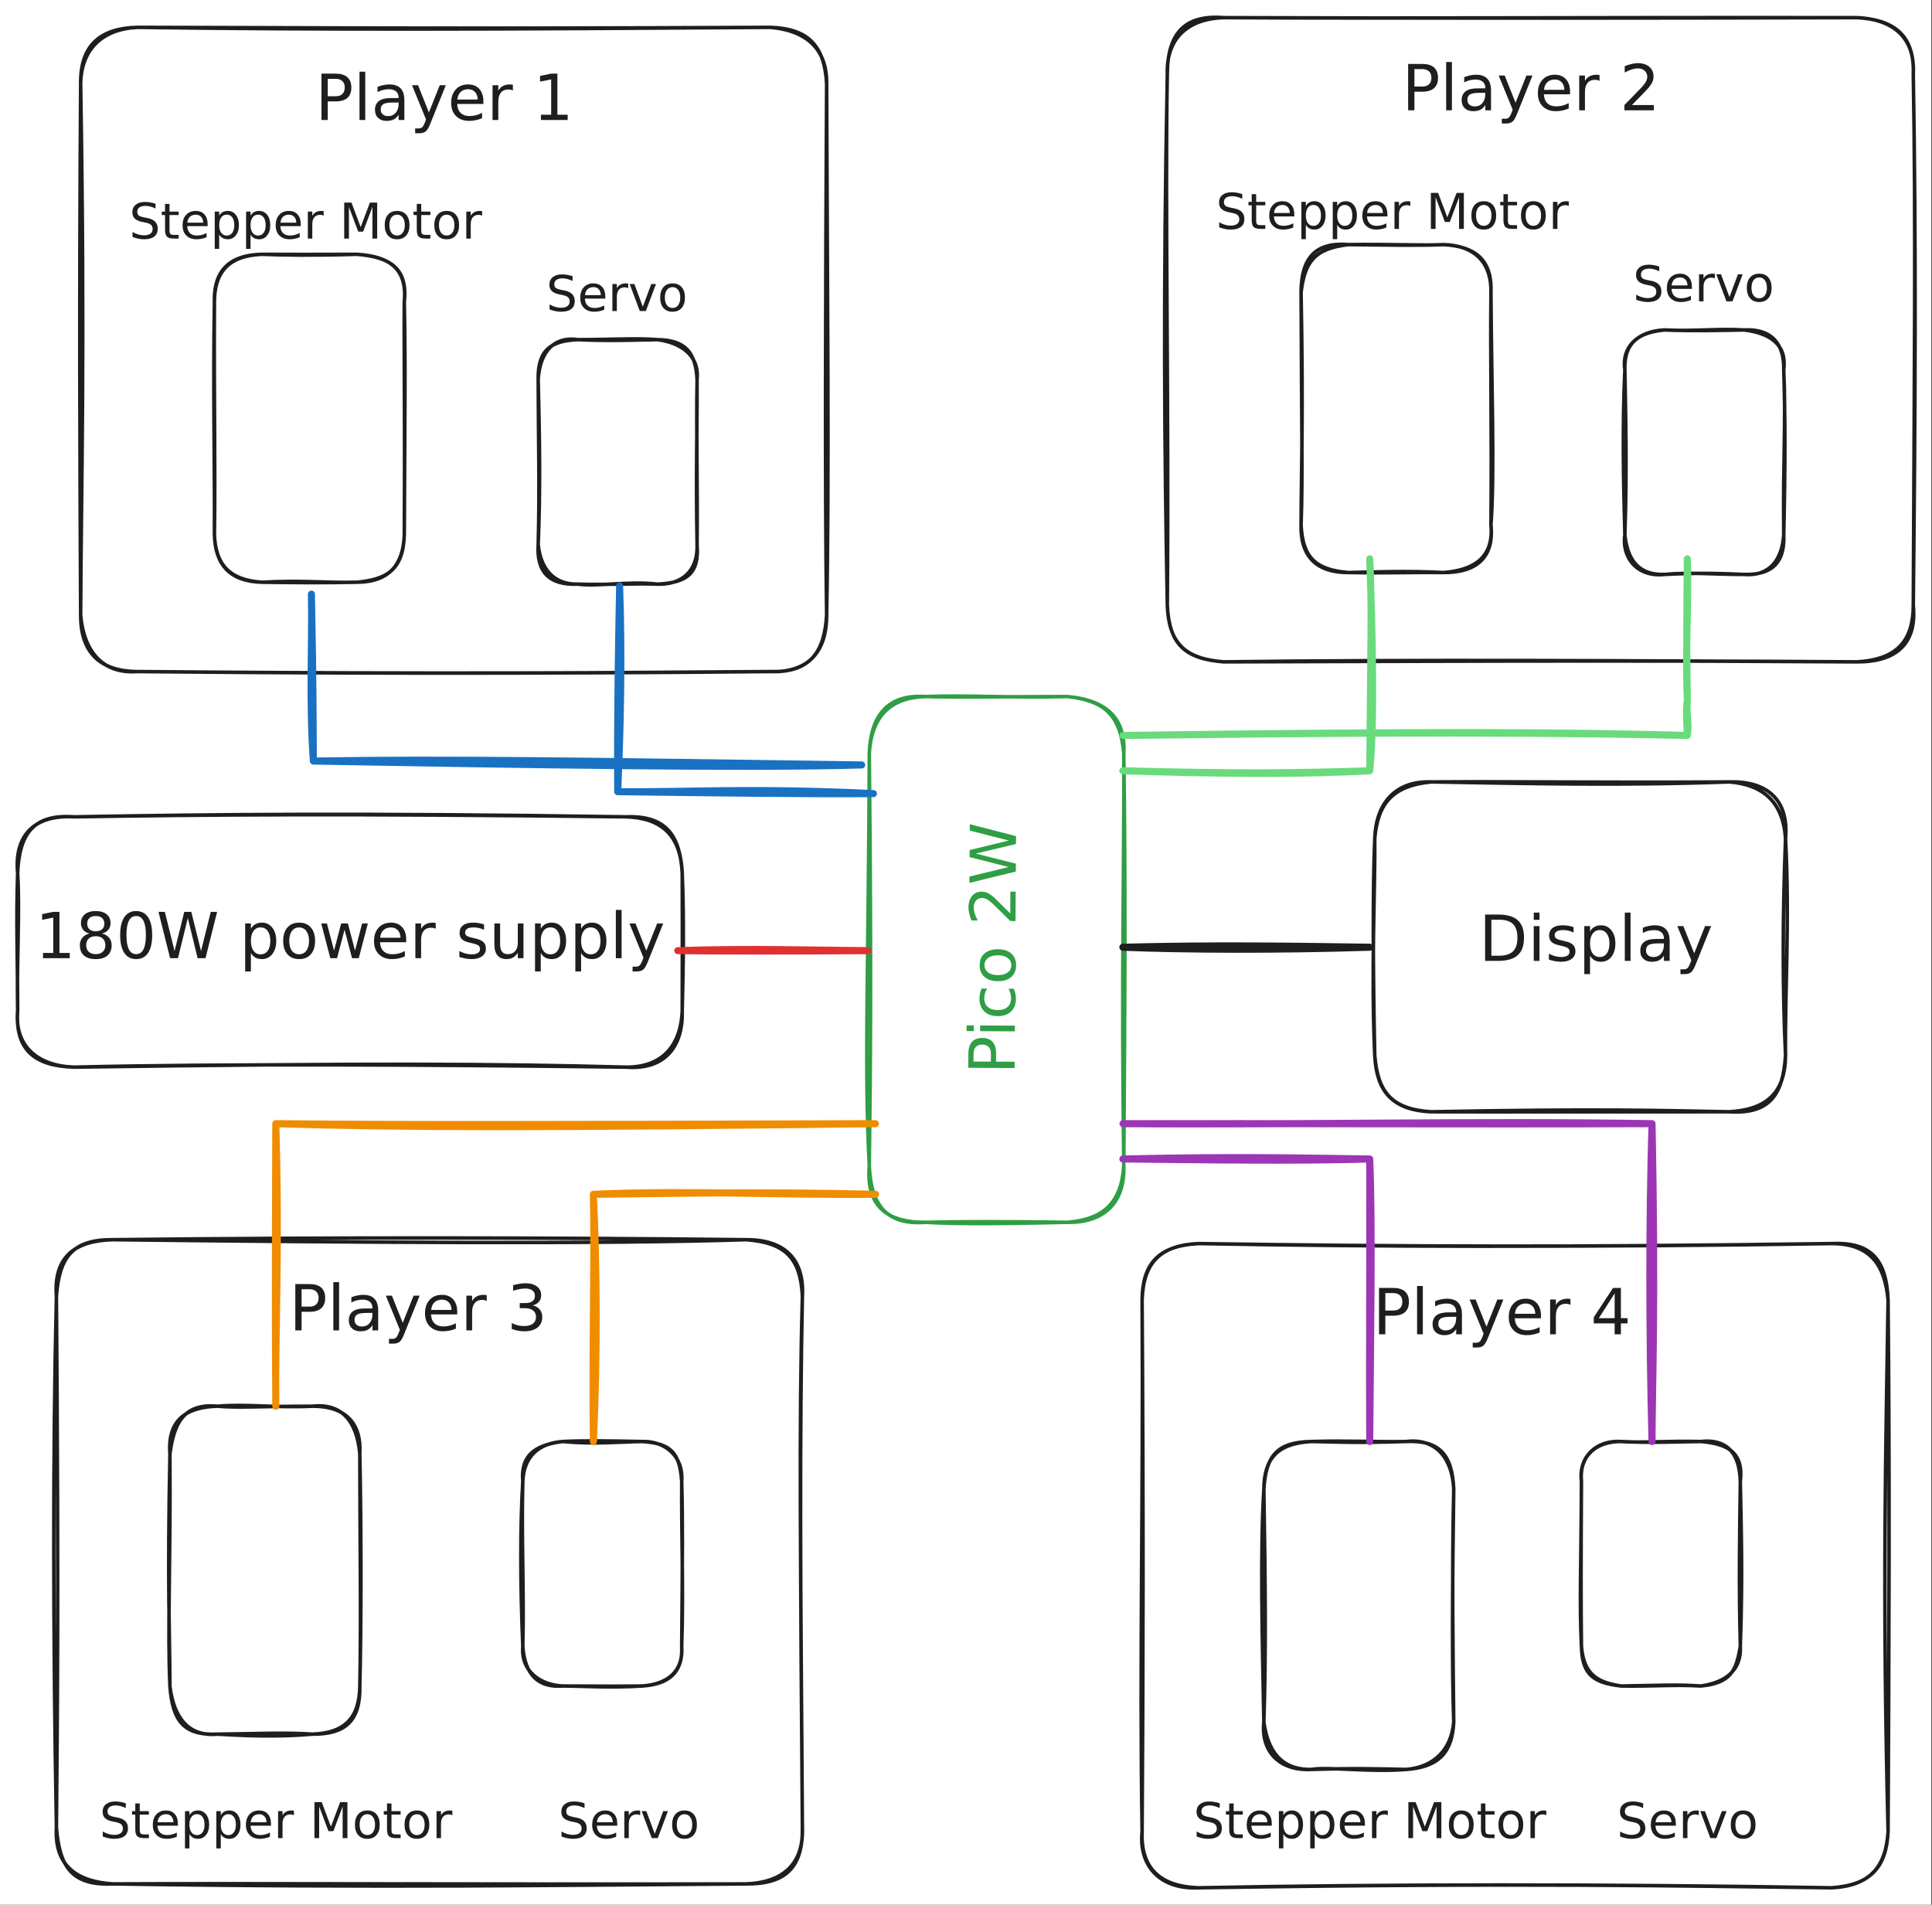 <?xml version="1.0" encoding="UTF-8"?>
<svg xmlns="http://www.w3.org/2000/svg" xmlns:xlink="http://www.w3.org/1999/xlink" width="779px" height="768px" viewBox="0 0 779 768" version="1.1">
<rect x="0" y="0" width="779" height="768" fill="#333333" stroke="none"/>
<defs>
<g>
<symbol overflow="visible" id="glyph0-0">
<path style="stroke:none;" d="M 4.531 -1.25 L -18.062 -1.391 L -17.984 -14.203 L 4.609 -14.062 Z M 3.109 -2.703 L 3.172 -12.641 L -16.547 -12.75 L -16.609 -2.812 Z M 3.109 -2.703 "/>
</symbol>
<symbol overflow="visible" id="glyph0-1">
<path style="stroke:none;" d="M -16.562 -5.141 L -9.547 -5.109 L -9.531 -8.281 C -9.52 -9.457 -9.816 -10.363 -10.422 -11 C -11.023 -11.645 -11.891 -11.973 -13.016 -11.984 C -14.129 -11.992 -14.992 -11.676 -15.609 -11.031 C -16.223 -10.395 -16.535 -9.488 -16.547 -8.312 Z M -18.656 -2.625 L -18.625 -8.328 C -18.613 -10.422 -18.129 -12 -17.172 -13.062 C -16.211 -14.133 -14.82 -14.664 -13 -14.656 C -11.156 -14.645 -9.766 -14.098 -8.828 -13.016 C -7.898 -11.941 -7.441 -10.359 -7.453 -8.266 L -7.469 -5.094 L 0.031 -5.047 L 0.016 -2.516 Z M -18.656 -2.625 "/>
</symbol>
<symbol overflow="visible" id="glyph0-2">
<path style="stroke:none;" d="M -13.984 -2.5 L -13.969 -4.797 L 0.031 -4.719 L 0.016 -2.422 Z M -19.438 -2.547 L -19.422 -4.844 L -16.516 -4.812 L -16.531 -2.516 Z M -19.438 -2.547 "/>
</symbol>
<symbol overflow="visible" id="glyph0-3">
<path style="stroke:none;" d="M -13.391 -12.578 L -11.234 -12.562 C -11.609 -11.926 -11.883 -11.281 -12.062 -10.625 C -12.238 -9.969 -12.332 -9.305 -12.344 -8.641 C -12.352 -7.141 -11.883 -5.973 -10.938 -5.141 C -10 -4.316 -8.676 -3.898 -6.969 -3.891 C -5.258 -3.879 -3.93 -4.281 -2.984 -5.094 C -2.035 -5.914 -1.555 -7.078 -1.547 -8.578 C -1.535 -9.242 -1.617 -9.906 -1.797 -10.562 C -1.973 -11.219 -2.234 -11.867 -2.578 -12.516 L -0.453 -12.5 C -0.172 -11.852 0.039 -11.188 0.188 -10.5 C 0.344 -9.812 0.414 -9.082 0.406 -8.312 C 0.395 -6.195 -0.27 -4.52 -1.594 -3.281 C -2.926 -2.039 -4.719 -1.43 -6.969 -1.453 C -9.258 -1.461 -11.055 -2.102 -12.359 -3.375 C -13.66 -4.645 -14.305 -6.367 -14.297 -8.547 C -14.285 -9.254 -14.207 -9.941 -14.062 -10.609 C -13.914 -11.285 -13.691 -11.941 -13.391 -12.578 Z M -13.391 -12.578 "/>
</symbol>
<symbol overflow="visible" id="glyph0-4">
<path style="stroke:none;" d="M -12.344 -7.922 C -12.352 -6.691 -11.879 -5.711 -10.922 -4.984 C -9.961 -4.266 -8.645 -3.898 -6.969 -3.891 C -5.301 -3.879 -3.984 -4.227 -3.016 -4.938 C -2.047 -5.645 -1.555 -6.617 -1.547 -7.859 C -1.535 -9.086 -2.008 -10.062 -2.969 -10.781 C -3.926 -11.508 -5.238 -11.879 -6.906 -11.891 C -8.57 -11.898 -9.891 -11.547 -10.859 -10.828 C -11.836 -10.117 -12.332 -9.148 -12.344 -7.922 Z M -14.297 -7.938 C -14.285 -9.938 -13.625 -11.504 -12.312 -12.641 C -11 -13.773 -9.191 -14.336 -6.891 -14.328 C -4.598 -14.305 -2.805 -13.719 -1.516 -12.562 C -0.223 -11.414 0.414 -9.844 0.406 -7.844 C 0.395 -5.832 -0.258 -4.258 -1.562 -3.125 C -2.875 -1.988 -4.676 -1.43 -6.969 -1.453 C -9.27 -1.461 -11.066 -2.039 -12.359 -3.188 C -13.66 -4.344 -14.305 -5.926 -14.297 -7.938 Z M -14.297 -7.938 "/>
</symbol>
<symbol overflow="visible" id="glyph0-5">
<path style="stroke:none;" d=""/>
</symbol>
<symbol overflow="visible" id="glyph0-6">
<path style="stroke:none;" d="M -2.094 -4.938 L -2.047 -13.75 L 0.078 -13.734 L 0.016 -1.875 L -2.109 -1.891 C -3.098 -2.848 -4.422 -4.16 -6.078 -5.828 C -7.742 -7.492 -8.82 -8.547 -9.312 -8.984 C -10.207 -9.797 -10.969 -10.363 -11.594 -10.688 C -12.227 -11.008 -12.848 -11.172 -13.453 -11.172 C -14.441 -11.18 -15.25 -10.844 -15.875 -10.156 C -16.5 -9.469 -16.816 -8.562 -16.828 -7.438 C -16.836 -6.645 -16.707 -5.805 -16.438 -4.922 C -16.176 -4.035 -15.766 -3.094 -15.203 -2.094 L -17.75 -2.109 C -18.156 -3.129 -18.457 -4.082 -18.656 -4.969 C -18.863 -5.852 -18.961 -6.66 -18.953 -7.391 C -18.941 -9.328 -18.453 -10.867 -17.484 -12.016 C -16.516 -13.16 -15.223 -13.727 -13.609 -13.719 C -12.836 -13.719 -12.109 -13.57 -11.422 -13.281 C -10.734 -12.988 -9.922 -12.461 -8.984 -11.703 C -8.754 -11.484 -8.062 -10.812 -6.906 -9.688 C -5.758 -8.562 -4.156 -6.977 -2.094 -4.938 Z M -2.094 -4.938 "/>
</symbol>
<symbol overflow="visible" id="glyph0-7">
<path style="stroke:none;" d="M -18.672 -0.953 L -18.656 -3.516 L -2.844 -7.344 L -18.609 -11.359 L -18.594 -14.203 L -2.781 -18.031 L -18.531 -22.047 L -18.516 -24.609 L 0.125 -19.812 L 0.094 -16.625 L -16.125 -12.781 L 0.047 -8.703 L 0.031 -5.531 Z M -18.672 -0.953 "/>
</symbol>
<symbol overflow="visible" id="glyph1-0">
<path style="stroke:none;" d="M 1.281 4.531 L 1.281 -18.062 L 14.078 -18.062 L 14.078 4.531 Z M 2.719 3.109 L 12.656 3.109 L 12.656 -16.625 L 2.719 -16.625 Z M 2.719 3.109 "/>
</symbol>
<symbol overflow="visible" id="glyph1-1">
<path style="stroke:none;" d="M 3.172 -2.125 L 7.297 -2.125 L 7.297 -16.375 L 2.812 -15.484 L 2.812 -17.781 L 7.281 -18.688 L 9.797 -18.688 L 9.797 -2.125 L 13.938 -2.125 L 13.938 0 L 3.172 0 Z M 3.172 -2.125 "/>
</symbol>
<symbol overflow="visible" id="glyph1-2">
<path style="stroke:none;" d="M 8.141 -8.875 C 6.941 -8.875 6 -8.551 5.312 -7.906 C 4.625 -7.258 4.281 -6.375 4.281 -5.25 C 4.281 -4.125 4.625 -3.238 5.312 -2.594 C 6 -1.957 6.941 -1.641 8.141 -1.641 C 9.336 -1.641 10.281 -1.961 10.969 -2.609 C 11.664 -3.254 12.016 -4.133 12.016 -5.25 C 12.016 -6.375 11.672 -7.258 10.984 -7.906 C 10.297 -8.551 9.348 -8.875 8.141 -8.875 Z M 5.609 -9.953 C 4.523 -10.211 3.68 -10.711 3.078 -11.453 C 2.473 -12.203 2.172 -13.109 2.172 -14.172 C 2.172 -15.672 2.703 -16.852 3.766 -17.719 C 4.828 -18.582 6.285 -19.016 8.141 -19.016 C 9.992 -19.016 11.453 -18.582 12.516 -17.719 C 13.578 -16.852 14.109 -15.672 14.109 -14.172 C 14.109 -13.109 13.805 -12.203 13.203 -11.453 C 12.598 -10.711 11.754 -10.211 10.672 -9.953 C 11.891 -9.66 12.836 -9.102 13.516 -8.281 C 14.203 -7.457 14.547 -6.445 14.547 -5.25 C 14.547 -3.445 13.992 -2.062 12.891 -1.094 C 11.785 -0.125 10.203 0.359 8.141 0.359 C 6.078 0.359 4.492 -0.125 3.391 -1.094 C 2.285 -2.062 1.734 -3.445 1.734 -5.25 C 1.734 -6.445 2.07 -7.457 2.75 -8.281 C 3.438 -9.102 4.391 -9.66 5.609 -9.953 Z M 4.688 -13.938 C 4.688 -12.969 4.988 -12.211 5.594 -11.672 C 6.195 -11.129 7.047 -10.859 8.141 -10.859 C 9.223 -10.859 10.07 -11.129 10.688 -11.672 C 11.301 -12.211 11.609 -12.969 11.609 -13.938 C 11.609 -14.906 11.301 -15.66 10.688 -16.203 C 10.07 -16.742 9.223 -17.016 8.141 -17.016 C 7.047 -17.016 6.195 -16.742 5.594 -16.203 C 4.988 -15.66 4.688 -14.906 4.688 -13.938 Z M 4.688 -13.938 "/>
</symbol>
<symbol overflow="visible" id="glyph1-3">
<path style="stroke:none;" d="M 8.141 -17.016 C 6.836 -17.016 5.859 -16.375 5.203 -15.094 C 4.547 -13.812 4.219 -11.891 4.219 -9.328 C 4.219 -6.766 4.547 -4.844 5.203 -3.562 C 5.859 -2.281 6.836 -1.641 8.141 -1.641 C 9.453 -1.641 10.43 -2.281 11.078 -3.562 C 11.734 -4.844 12.062 -6.766 12.062 -9.328 C 12.062 -11.891 11.734 -13.812 11.078 -15.094 C 10.43 -16.375 9.453 -17.016 8.141 -17.016 Z M 8.141 -19.016 C 10.234 -19.016 11.832 -18.188 12.938 -16.531 C 14.039 -14.875 14.594 -12.473 14.594 -9.328 C 14.594 -6.18 14.039 -3.781 12.938 -2.125 C 11.832 -0.469 10.234 0.359 8.141 0.359 C 6.047 0.359 4.445 -0.469 3.344 -2.125 C 2.238 -3.781 1.688 -6.18 1.688 -9.328 C 1.688 -12.473 2.238 -14.875 3.344 -16.531 C 4.445 -18.188 6.047 -19.016 8.141 -19.016 Z M 8.141 -19.016 "/>
</symbol>
<symbol overflow="visible" id="glyph1-4">
<path style="stroke:none;" d="M 0.844 -18.688 L 3.406 -18.688 L 7.328 -2.891 L 11.234 -18.688 L 14.078 -18.688 L 18 -2.891 L 21.922 -18.688 L 24.484 -18.688 L 19.797 0 L 16.625 0 L 12.672 -16.219 L 8.703 0 L 5.531 0 Z M 0.844 -18.688 "/>
</symbol>
<symbol overflow="visible" id="glyph1-5">
<path style="stroke:none;" d=""/>
</symbol>
<symbol overflow="visible" id="glyph1-6">
<path style="stroke:none;" d="M 4.641 -2.109 L 4.641 5.328 L 2.328 5.328 L 2.328 -14.016 L 4.641 -14.016 L 4.641 -11.891 C 5.117 -12.723 5.727 -13.336 6.469 -13.734 C 7.207 -14.141 8.086 -14.344 9.109 -14.344 C 10.816 -14.344 12.203 -13.664 13.266 -12.312 C 14.328 -10.969 14.859 -9.195 14.859 -7 C 14.859 -4.789 14.328 -3.008 13.266 -1.656 C 12.203 -0.312 10.816 0.359 9.109 0.359 C 8.086 0.359 7.207 0.16 6.469 -0.234 C 5.727 -0.641 5.117 -1.266 4.641 -2.109 Z M 12.469 -7 C 12.469 -8.688 12.117 -10.008 11.422 -10.969 C 10.723 -11.938 9.766 -12.422 8.547 -12.422 C 7.336 -12.422 6.383 -11.938 5.688 -10.969 C 4.988 -10.008 4.641 -8.688 4.641 -7 C 4.641 -5.301 4.988 -3.969 5.688 -3 C 6.383 -2.039 7.336 -1.562 8.547 -1.562 C 9.766 -1.562 10.723 -2.039 11.422 -3 C 12.117 -3.969 12.469 -5.301 12.469 -7 Z M 12.469 -7 "/>
</symbol>
<symbol overflow="visible" id="glyph1-7">
<path style="stroke:none;" d="M 7.844 -12.406 C 6.602 -12.406 5.625 -11.922 4.906 -10.953 C 4.195 -9.992 3.844 -8.676 3.844 -7 C 3.844 -5.32 4.195 -4 4.906 -3.031 C 5.625 -2.07 6.602 -1.594 7.844 -1.594 C 9.062 -1.594 10.031 -2.07 10.75 -3.031 C 11.469 -4 11.828 -5.32 11.828 -7 C 11.828 -8.656 11.469 -9.969 10.75 -10.938 C 10.031 -11.914 9.062 -12.406 7.844 -12.406 Z M 7.844 -14.344 C 9.844 -14.344 11.41 -13.691 12.547 -12.391 C 13.691 -11.098 14.266 -9.301 14.266 -7 C 14.266 -4.695 13.691 -2.895 12.547 -1.594 C 11.41 -0.289 9.844 0.359 7.844 0.359 C 5.832 0.359 4.254 -0.289 3.109 -1.594 C 1.973 -2.895 1.406 -4.695 1.406 -7 C 1.406 -9.301 1.973 -11.098 3.109 -12.391 C 4.254 -13.691 5.832 -14.344 7.844 -14.344 Z M 7.844 -14.344 "/>
</symbol>
<symbol overflow="visible" id="glyph1-8">
<path style="stroke:none;" d="M 1.078 -14.016 L 3.375 -14.016 L 6.25 -3.078 L 9.109 -14.016 L 11.828 -14.016 L 14.703 -3.078 L 17.562 -14.016 L 19.875 -14.016 L 16.203 0 L 13.5 0 L 10.484 -11.484 L 7.453 0 L 4.734 0 Z M 1.078 -14.016 "/>
</symbol>
<symbol overflow="visible" id="glyph1-9">
<path style="stroke:none;" d="M 14.391 -7.578 L 14.391 -6.453 L 3.812 -6.453 C 3.914 -4.867 4.395 -3.66 5.25 -2.828 C 6.102 -2.004 7.289 -1.594 8.812 -1.594 C 9.695 -1.594 10.551 -1.695 11.375 -1.906 C 12.207 -2.125 13.035 -2.453 13.859 -2.891 L 13.859 -0.719 C 13.023 -0.363 12.176 -0.098 11.312 0.078 C 10.445 0.266 9.566 0.359 8.672 0.359 C 6.441 0.359 4.672 -0.289 3.359 -1.594 C 2.055 -2.895 1.406 -4.656 1.406 -6.875 C 1.406 -9.164 2.023 -10.984 3.266 -12.328 C 4.504 -13.672 6.176 -14.344 8.281 -14.344 C 10.164 -14.344 11.656 -13.734 12.75 -12.516 C 13.844 -11.305 14.391 -9.66 14.391 -7.578 Z M 12.094 -8.266 C 12.07 -9.516 11.719 -10.516 11.031 -11.266 C 10.344 -12.023 9.43 -12.406 8.297 -12.406 C 7.016 -12.406 5.988 -12.039 5.219 -11.312 C 4.445 -10.582 4.004 -9.562 3.891 -8.25 Z M 12.094 -8.266 "/>
</symbol>
<symbol overflow="visible" id="glyph1-10">
<path style="stroke:none;" d="M 10.531 -11.859 C 10.27 -12.016 9.988 -12.125 9.688 -12.188 C 9.383 -12.258 9.047 -12.297 8.672 -12.297 C 7.379 -12.297 6.383 -11.875 5.688 -11.031 C 4.988 -10.188 4.641 -8.969 4.641 -7.375 L 4.641 0 L 2.328 0 L 2.328 -14.016 L 4.641 -14.016 L 4.641 -11.844 C 5.117 -12.688 5.742 -13.312 6.516 -13.719 C 7.297 -14.133 8.242 -14.344 9.359 -14.344 C 9.516 -14.344 9.688 -14.332 9.875 -14.312 C 10.07 -14.289 10.285 -14.258 10.516 -14.219 Z M 10.531 -11.859 "/>
</symbol>
<symbol overflow="visible" id="glyph1-11">
<path style="stroke:none;" d="M 11.344 -13.594 L 11.344 -11.422 C 10.688 -11.754 10.008 -12.004 9.312 -12.172 C 8.613 -12.336 7.891 -12.422 7.141 -12.422 C 5.992 -12.422 5.133 -12.242 4.562 -11.891 C 4 -11.547 3.719 -11.023 3.719 -10.328 C 3.719 -9.785 3.922 -9.363 4.328 -9.062 C 4.734 -8.758 5.555 -8.473 6.797 -8.203 L 7.578 -8.016 C 9.211 -7.672 10.375 -7.176 11.062 -6.531 C 11.75 -5.895 12.094 -5.004 12.094 -3.859 C 12.094 -2.566 11.578 -1.539 10.547 -0.781 C 9.516 -0.02 8.098 0.359 6.297 0.359 C 5.547 0.359 4.766 0.285 3.953 0.141 C 3.141 -0.004 2.285 -0.223 1.391 -0.516 L 1.391 -2.891 C 2.234 -2.453 3.066 -2.117 3.891 -1.891 C 4.723 -1.672 5.547 -1.562 6.359 -1.562 C 7.441 -1.562 8.273 -1.742 8.859 -2.109 C 9.441 -2.484 9.734 -3.008 9.734 -3.688 C 9.734 -4.312 9.52 -4.789 9.094 -5.125 C 8.676 -5.457 7.754 -5.781 6.328 -6.094 L 5.531 -6.281 C 4.102 -6.582 3.07 -7.039 2.438 -7.656 C 1.801 -8.281 1.484 -9.133 1.484 -10.219 C 1.484 -11.539 1.953 -12.555 2.891 -13.266 C 3.828 -13.984 5.148 -14.344 6.859 -14.344 C 7.711 -14.344 8.516 -14.281 9.266 -14.156 C 10.016 -14.031 10.707 -13.844 11.344 -13.594 Z M 11.344 -13.594 "/>
</symbol>
<symbol overflow="visible" id="glyph1-12">
<path style="stroke:none;" d="M 2.172 -5.531 L 2.172 -14.016 L 4.484 -14.016 L 4.484 -5.625 C 4.484 -4.289 4.738 -3.289 5.25 -2.625 C 5.77 -1.969 6.547 -1.641 7.578 -1.641 C 8.816 -1.641 9.797 -2.035 10.516 -2.828 C 11.242 -3.617 11.609 -4.695 11.609 -6.062 L 11.609 -14.016 L 13.906 -14.016 L 13.906 0 L 11.609 0 L 11.609 -2.156 C 11.047 -1.301 10.395 -0.664 9.656 -0.25 C 8.914 0.156 8.062 0.359 7.094 0.359 C 5.477 0.359 4.254 -0.141 3.422 -1.141 C 2.586 -2.141 2.172 -3.602 2.172 -5.531 Z M 7.969 -14.344 Z M 7.969 -14.344 "/>
</symbol>
<symbol overflow="visible" id="glyph1-13">
<path style="stroke:none;" d="M 2.406 -19.469 L 4.719 -19.469 L 4.719 0 L 2.406 0 Z M 2.406 -19.469 "/>
</symbol>
<symbol overflow="visible" id="glyph1-14">
<path style="stroke:none;" d="M 8.234 1.297 C 7.586 2.961 6.957 4.051 6.344 4.562 C 5.727 5.07 4.898 5.328 3.859 5.328 L 2.031 5.328 L 2.031 3.406 L 3.375 3.406 C 4.008 3.406 4.5 3.254 4.844 2.953 C 5.195 2.648 5.586 1.941 6.016 0.828 L 6.422 -0.219 L 0.766 -14.016 L 3.203 -14.016 L 7.578 -3.047 L 11.953 -14.016 L 14.391 -14.016 Z M 8.234 1.297 "/>
</symbol>
<symbol overflow="visible" id="glyph1-15">
<path style="stroke:none;" d="M 5.047 -16.609 L 5.047 -9.578 L 8.219 -9.578 C 9.395 -9.578 10.301 -9.879 10.938 -10.484 C 11.582 -11.098 11.906 -11.969 11.906 -13.094 C 11.906 -14.219 11.582 -15.082 10.938 -15.688 C 10.301 -16.301 9.395 -16.609 8.219 -16.609 Z M 2.516 -18.688 L 8.219 -18.688 C 10.312 -18.688 11.891 -18.211 12.953 -17.266 C 14.023 -16.316 14.562 -14.926 14.562 -13.094 C 14.562 -11.25 14.023 -9.852 12.953 -8.906 C 11.891 -7.969 10.312 -7.5 8.219 -7.5 L 5.047 -7.5 L 5.047 0 L 2.516 0 Z M 2.516 -18.688 "/>
</symbol>
<symbol overflow="visible" id="glyph1-16">
<path style="stroke:none;" d="M 8.781 -7.047 C 6.914 -7.047 5.625 -6.832 4.906 -6.406 C 4.195 -5.977 3.844 -5.254 3.844 -4.234 C 3.844 -3.41 4.109 -2.758 4.641 -2.281 C 5.18 -1.801 5.914 -1.562 6.844 -1.562 C 8.113 -1.562 9.133 -2.016 9.906 -2.922 C 10.676 -3.828 11.062 -5.031 11.062 -6.531 L 11.062 -7.047 Z M 13.375 -8 L 13.375 0 L 11.062 0 L 11.062 -2.125 C 10.539 -1.27 9.883 -0.641 9.094 -0.234 C 8.312 0.16 7.359 0.359 6.234 0.359 C 4.797 0.359 3.648 -0.039 2.797 -0.844 C 1.953 -1.645 1.531 -2.723 1.531 -4.078 C 1.531 -5.648 2.055 -6.836 3.109 -7.641 C 4.172 -8.441 5.75 -8.844 7.844 -8.844 L 11.062 -8.844 L 11.062 -9.078 C 11.062 -10.129 10.711 -10.945 10.016 -11.531 C 9.328 -12.113 8.352 -12.406 7.094 -12.406 C 6.289 -12.406 5.508 -12.305 4.75 -12.109 C 3.988 -11.922 3.258 -11.633 2.562 -11.25 L 2.562 -13.375 C 3.406 -13.695 4.223 -13.938 5.016 -14.094 C 5.805 -14.258 6.578 -14.344 7.328 -14.344 C 9.348 -14.344 10.859 -13.816 11.859 -12.766 C 12.867 -11.723 13.375 -10.133 13.375 -8 Z M 13.375 -8 "/>
</symbol>
<symbol overflow="visible" id="glyph1-17">
<path style="stroke:none;" d="M 5.047 -16.609 L 5.047 -2.078 L 8.094 -2.078 C 10.664 -2.078 12.551 -2.66 13.75 -3.828 C 14.945 -4.992 15.547 -6.836 15.547 -9.359 C 15.547 -11.859 14.945 -13.691 13.75 -14.859 C 12.551 -16.023 10.664 -16.609 8.094 -16.609 Z M 2.516 -18.688 L 7.703 -18.688 C 11.316 -18.688 13.969 -17.93 15.656 -16.422 C 17.352 -14.91 18.203 -12.555 18.203 -9.359 C 18.203 -6.141 17.352 -3.773 15.656 -2.266 C 13.957 -0.754 11.305 0 7.703 0 L 2.516 0 Z M 2.516 -18.688 "/>
</symbol>
<symbol overflow="visible" id="glyph1-18">
<path style="stroke:none;" d="M 2.406 -14.016 L 4.719 -14.016 L 4.719 0 L 2.406 0 Z M 2.406 -19.469 L 4.719 -19.469 L 4.719 -16.547 L 2.406 -16.547 Z M 2.406 -19.469 "/>
</symbol>
<symbol overflow="visible" id="glyph1-19">
<path style="stroke:none;" d="M 4.922 -2.125 L 13.734 -2.125 L 13.734 0 L 1.875 0 L 1.875 -2.125 C 2.832 -3.113 4.141 -4.445 5.797 -6.125 C 7.453 -7.801 8.492 -8.879 8.922 -9.359 C 9.723 -10.266 10.285 -11.031 10.609 -11.656 C 10.93 -12.289 11.094 -12.914 11.094 -13.531 C 11.094 -14.52 10.742 -15.328 10.047 -15.953 C 9.348 -16.578 8.441 -16.891 7.328 -16.891 C 6.535 -16.891 5.695 -16.75 4.812 -16.469 C 3.938 -16.195 3 -15.785 2 -15.234 L 2 -17.781 C 3.02 -18.188 3.969 -18.492 4.844 -18.703 C 5.727 -18.91 6.539 -19.016 7.281 -19.016 C 9.207 -19.016 10.742 -18.531 11.891 -17.562 C 13.047 -16.594 13.625 -15.301 13.625 -13.688 C 13.625 -12.914 13.477 -12.188 13.188 -11.5 C 12.906 -10.812 12.383 -10.004 11.625 -9.078 C 11.414 -8.828 10.754 -8.125 9.641 -6.969 C 8.523 -5.82 6.953 -4.207 4.922 -2.125 Z M 4.922 -2.125 "/>
</symbol>
<symbol overflow="visible" id="glyph1-20">
<path style="stroke:none;" d="M 9.672 -16.484 L 3.297 -6.5 L 9.672 -6.5 Z M 9.016 -18.688 L 12.188 -18.688 L 12.188 -6.5 L 14.859 -6.5 L 14.859 -4.406 L 12.188 -4.406 L 12.188 0 L 9.672 0 L 9.672 -4.406 L 1.25 -4.406 L 1.25 -6.844 Z M 9.016 -18.688 "/>
</symbol>
<symbol overflow="visible" id="glyph1-21">
<path style="stroke:none;" d="M 10.391 -10.078 C 11.598 -9.816 12.539 -9.273 13.219 -8.453 C 13.906 -7.641 14.25 -6.633 14.25 -5.438 C 14.25 -3.594 13.613 -2.164 12.344 -1.156 C 11.07 -0.145 9.27 0.359 6.938 0.359 C 6.156 0.359 5.348 0.281 4.516 0.125 C 3.691 -0.02 2.836 -0.25 1.953 -0.562 L 1.953 -3 C 2.648 -2.594 3.414 -2.285 4.25 -2.078 C 5.082 -1.867 5.953 -1.766 6.859 -1.766 C 8.441 -1.766 9.648 -2.078 10.484 -2.703 C 11.316 -3.328 11.734 -4.238 11.734 -5.438 C 11.734 -6.531 11.348 -7.391 10.578 -8.016 C 9.805 -8.641 8.734 -8.953 7.359 -8.953 L 5.172 -8.953 L 5.172 -11.016 L 7.453 -11.016 C 8.691 -11.016 9.641 -11.266 10.297 -11.766 C 10.961 -12.266 11.297 -12.977 11.297 -13.906 C 11.297 -14.875 10.953 -15.613 10.266 -16.125 C 9.586 -16.633 8.617 -16.891 7.359 -16.891 C 6.66 -16.891 5.914 -16.812 5.125 -16.656 C 4.332 -16.508 3.461 -16.281 2.516 -15.969 L 2.516 -18.219 C 3.473 -18.488 4.367 -18.688 5.203 -18.812 C 6.047 -18.945 6.836 -19.016 7.578 -19.016 C 9.492 -19.016 11.008 -18.578 12.125 -17.703 C 13.25 -16.836 13.812 -15.66 13.812 -14.172 C 13.812 -13.141 13.516 -12.266 12.922 -11.547 C 12.328 -10.836 11.484 -10.348 10.391 -10.078 Z M 10.391 -10.078 "/>
</symbol>
<symbol overflow="visible" id="glyph2-0">
<path style="stroke:none;" d="M 1 3.516 L 1 -14.047 L 10.953 -14.047 L 10.953 3.516 Z M 2.109 2.406 L 9.844 2.406 L 9.844 -12.922 L 2.109 -12.922 Z M 2.109 2.406 "/>
</symbol>
<symbol overflow="visible" id="glyph2-1">
<path style="stroke:none;" d="M 10.656 -14.047 L 10.656 -12.125 C 9.914 -12.488 9.211 -12.754 8.547 -12.922 C 7.891 -13.098 7.254 -13.188 6.641 -13.188 C 5.566 -13.188 4.738 -12.977 4.156 -12.562 C 3.57 -12.156 3.281 -11.566 3.281 -10.797 C 3.281 -10.148 3.473 -9.664 3.859 -9.344 C 4.254 -9.02 4.988 -8.754 6.062 -8.547 L 7.25 -8.312 C 8.719 -8.031 9.797 -7.535 10.484 -6.828 C 11.18 -6.129 11.531 -5.188 11.531 -4 C 11.531 -2.594 11.055 -1.523 10.109 -0.797 C 9.172 -0.078 7.789 0.281 5.969 0.281 C 5.281 0.281 4.547 0.203 3.766 0.047 C 2.992 -0.109 2.195 -0.336 1.375 -0.641 L 1.375 -2.672 C 2.164 -2.223 2.941 -1.883 3.703 -1.656 C 4.473 -1.426 5.227 -1.312 5.969 -1.312 C 7.094 -1.312 7.957 -1.531 8.562 -1.969 C 9.176 -2.414 9.484 -3.047 9.484 -3.859 C 9.484 -4.578 9.266 -5.133 8.828 -5.531 C 8.391 -5.938 7.672 -6.238 6.672 -6.438 L 5.484 -6.672 C 4.016 -6.961 2.953 -7.422 2.297 -8.047 C 1.641 -8.672 1.312 -9.535 1.312 -10.641 C 1.312 -11.922 1.766 -12.93 2.672 -13.672 C 3.578 -14.41 4.82 -14.781 6.406 -14.781 C 7.094 -14.781 7.785 -14.719 8.484 -14.594 C 9.191 -14.477 9.914 -14.297 10.656 -14.047 Z M 10.656 -14.047 "/>
</symbol>
<symbol overflow="visible" id="glyph2-2">
<path style="stroke:none;" d="M 3.641 -13.984 L 3.641 -10.891 L 7.328 -10.891 L 7.328 -9.5 L 3.641 -9.5 L 3.641 -3.594 C 3.641 -2.695 3.758 -2.125 4 -1.875 C 4.25 -1.625 4.75 -1.5 5.5 -1.5 L 7.328 -1.5 L 7.328 0 L 5.5 0 C 4.113 0 3.156 -0.254 2.625 -0.766 C 2.102 -1.285 1.844 -2.227 1.844 -3.594 L 1.844 -9.5 L 0.531 -9.5 L 0.531 -10.891 L 1.844 -10.891 L 1.844 -13.984 Z M 3.641 -13.984 "/>
</symbol>
<symbol overflow="visible" id="glyph2-3">
<path style="stroke:none;" d="M 11.203 -5.891 L 11.203 -5.016 L 2.969 -5.016 C 3.039 -3.785 3.41 -2.848 4.078 -2.203 C 4.742 -1.555 5.672 -1.234 6.859 -1.234 C 7.547 -1.234 8.211 -1.316 8.859 -1.484 C 9.504 -1.648 10.145 -1.906 10.781 -2.25 L 10.781 -0.547 C 10.133 -0.273 9.473 -0.07 8.797 0.062 C 8.129 0.207 7.445 0.281 6.75 0.281 C 5.008 0.281 3.629 -0.223 2.609 -1.234 C 1.598 -2.242 1.094 -3.613 1.094 -5.344 C 1.094 -7.125 1.57 -8.535 2.531 -9.578 C 3.5 -10.629 4.801 -11.156 6.438 -11.156 C 7.906 -11.156 9.066 -10.68 9.922 -9.734 C 10.773 -8.797 11.203 -7.516 11.203 -5.891 Z M 9.406 -6.422 C 9.395 -7.398 9.117 -8.18 8.578 -8.766 C 8.047 -9.348 7.336 -9.641 6.453 -9.641 C 5.461 -9.641 4.664 -9.359 4.062 -8.797 C 3.457 -8.234 3.113 -7.438 3.031 -6.406 Z M 9.406 -6.422 "/>
</symbol>
<symbol overflow="visible" id="glyph2-4">
<path style="stroke:none;" d="M 3.609 -1.641 L 3.609 4.141 L 1.812 4.141 L 1.812 -10.891 L 3.609 -10.891 L 3.609 -9.234 C 3.984 -9.891 4.457 -10.375 5.031 -10.688 C 5.602 -11 6.289 -11.156 7.094 -11.156 C 8.414 -11.156 9.488 -10.629 10.312 -9.578 C 11.145 -8.523 11.562 -7.145 11.562 -5.438 C 11.562 -3.727 11.145 -2.348 10.312 -1.297 C 9.488 -0.242 8.414 0.281 7.094 0.281 C 6.289 0.281 5.602 0.125 5.031 -0.188 C 4.457 -0.5 3.984 -0.984 3.609 -1.641 Z M 9.703 -5.438 C 9.703 -6.75 9.43 -7.781 8.891 -8.531 C 8.348 -9.281 7.602 -9.656 6.656 -9.656 C 5.707 -9.656 4.961 -9.281 4.422 -8.531 C 3.879 -7.781 3.609 -6.75 3.609 -5.438 C 3.609 -4.125 3.879 -3.094 4.422 -2.344 C 4.961 -1.594 5.707 -1.219 6.656 -1.219 C 7.602 -1.219 8.348 -1.594 8.891 -2.344 C 9.43 -3.094 9.703 -4.125 9.703 -5.438 Z M 9.703 -5.438 "/>
</symbol>
<symbol overflow="visible" id="glyph2-5">
<path style="stroke:none;" d="M 8.188 -9.219 C 7.988 -9.332 7.77 -9.414 7.531 -9.469 C 7.289 -9.531 7.031 -9.562 6.75 -9.562 C 5.738 -9.562 4.961 -9.234 4.422 -8.578 C 3.879 -7.922 3.609 -6.973 3.609 -5.734 L 3.609 0 L 1.812 0 L 1.812 -10.891 L 3.609 -10.891 L 3.609 -9.203 C 3.984 -9.859 4.473 -10.348 5.078 -10.672 C 5.68 -10.992 6.414 -11.156 7.281 -11.156 C 7.406 -11.156 7.539 -11.145 7.688 -11.125 C 7.832 -11.113 8 -11.094 8.188 -11.062 Z M 8.188 -9.219 "/>
</symbol>
<symbol overflow="visible" id="glyph2-6">
<path style="stroke:none;" d=""/>
</symbol>
<symbol overflow="visible" id="glyph2-7">
<path style="stroke:none;" d="M 1.953 -14.516 L 4.891 -14.516 L 8.594 -4.641 L 12.312 -14.516 L 15.25 -14.516 L 15.25 0 L 13.328 0 L 13.328 -12.75 L 9.578 -2.797 L 7.609 -2.797 L 3.859 -12.75 L 3.859 0 L 1.953 0 Z M 1.953 -14.516 "/>
</symbol>
<symbol overflow="visible" id="glyph2-8">
<path style="stroke:none;" d="M 6.094 -9.641 C 5.133 -9.641 4.375 -9.266 3.812 -8.516 C 3.258 -7.766 2.984 -6.738 2.984 -5.438 C 2.984 -4.133 3.258 -3.109 3.812 -2.359 C 4.375 -1.609 5.133 -1.234 6.094 -1.234 C 7.051 -1.234 7.805 -1.609 8.359 -2.359 C 8.922 -3.109 9.203 -4.133 9.203 -5.438 C 9.203 -6.727 8.922 -7.75 8.359 -8.5 C 7.805 -9.258 7.051 -9.641 6.094 -9.641 Z M 6.094 -11.156 C 7.656 -11.156 8.879 -10.648 9.766 -9.641 C 10.648 -8.629 11.094 -7.227 11.094 -5.438 C 11.094 -3.656 10.648 -2.254 9.766 -1.234 C 8.879 -0.223 7.656 0.281 6.094 0.281 C 4.531 0.281 3.305 -0.223 2.422 -1.234 C 1.535 -2.254 1.094 -3.656 1.094 -5.438 C 1.094 -7.227 1.535 -8.629 2.422 -9.641 C 3.305 -10.648 4.531 -11.156 6.094 -11.156 Z M 6.094 -11.156 "/>
</symbol>
<symbol overflow="visible" id="glyph2-9">
<path style="stroke:none;" d="M 0.594 -10.891 L 2.484 -10.891 L 5.891 -1.75 L 9.297 -10.891 L 11.203 -10.891 L 7.109 0 L 4.672 0 Z M 0.594 -10.891 "/>
</symbol>
</g>
</defs>
<g id="surface1">
<path style=" stroke:none;fill-rule:nonzero;fill:rgb(100%,100%,100%);fill-opacity:1;" d="M 0 0 L 778.746 0 L 778.746 768.184 L 0 768.184 Z M 0 0 "/>
<path style="fill:none;stroke-width:2;stroke-linecap:round;stroke-linejoin:miter;stroke:rgb(18.431%,61.961%,26.667%);stroke-opacity:1;stroke-miterlimit:4;" d="M 31.998 0 C 54.829 -0.911 80.85 0.813 112.318 0 M 31.998 0 C 51.903 0.522 70.95 0.05 112.318 0 M 112.318 0 C 132.788 1.8 145.521 10.9 144.318 32.001 M 112.318 0 C 132.321 2.212 142.298 9.418 144.318 32.001 M 144.318 32.001 C 144.648 92.228 142.841 152.981 144.318 265.728 M 144.318 32.001 C 145.318 101.98 144.999 171.618 144.318 265.728 M 144.318 265.728 C 142.929 286.818 132.76 296.088 112.318 297.729 M 144.318 265.728 C 145.038 285.309 134.342 298.102 112.318 297.729 M 112.318 297.729 C 83.392 298.398 50.458 298.92 31.998 297.729 M 112.318 297.729 C 80.812 297.251 50.091 297.251 31.998 297.729 M 31.998 297.729 C 9.151 299.529 0.909 287.252 -0.002 265.728 M 31.998 297.729 C 8.888 297.921 -1.858 287.658 -0.002 265.728 M -0.002 265.728 C -2.989 209.689 -0.397 151.169 -0.002 32.001 M -0.002 265.728 C 0.542 216.231 1.338 166.322 -0.002 32.001 M -0.002 32.001 C 0.8 11.547 9.612 -1.492 31.998 0 M -0.002 32.001 C 1.36 11.152 11.99 0.478 31.998 0 " transform="matrix(0.711,0,0,0.712,350.509,280.851)"/>
<g style="fill:rgb(18.431%,61.961%,26.667%);fill-opacity:1;">
  <use xlink:href="#glyph0-1" x="409.084" y="433.153"/>
  <use xlink:href="#glyph0-2" x="409.175" y="418.265"/>
  <use xlink:href="#glyph0-3" x="409.218" y="411.146"/>
  <use xlink:href="#glyph0-4" x="409.304" y="397.058"/>
  <use xlink:href="#glyph0-5" x="409.399" y="381.382"/>
  <use xlink:href="#glyph0-6" x="409.449" y="373.237"/>
  <use xlink:href="#glyph0-7" x="409.548" y="356.936"/>
</g>
<path style="fill:none;stroke-width:2;stroke-linecap:round;stroke-linejoin:miter;stroke:rgb(11.765%,11.765%,11.765%);stroke-opacity:1;stroke-miterlimit:4;" d="M 32 -0.001 C 134.618 1.448 237.988 1.118 391.039 -0.001 M 32 -0.001 C 115.438 0.109 198.399 0.932 391.039 -0.001 M 391.039 -0.001 C 412.662 0.657 421.87 10.371 423.039 32 M 391.039 -0.001 C 410.218 1.552 423.462 11.288 423.039 32 M 423.039 32 C 423.413 145.641 424.582 256.171 423.039 332.812 M 423.039 32 C 422.402 149.148 422.029 265.172 423.039 332.812 M 423.039 332.812 C 421.859 353.447 413.892 365.609 391.039 364.808 M 423.039 332.812 C 423.122 355.462 410.828 365.571 391.039 364.808 M 391.039 364.808 C 303.23 365.34 213.51 366.531 32 364.808 M 391.039 364.808 C 258.82 366.141 126.931 365.691 32 364.808 M 32 364.808 C 12.53 366.229 1.762 353.458 -0 332.812 M 32 364.808 C 10.119 364.621 -0.088 353.168 -0 332.812 M -0 332.812 C 0.28 259.848 2.542 186.429 -0 32 M -0 332.812 C -0.429 245.618 -0.862 156.788 -0 32 M -0 32 C 0.329 12.38 12.2 1.053 32 -0.001 M -0 32 C -0.319 9.691 11.591 0.542 32 -0.001 " transform="matrix(0.711,0,0,0.712,32.52,11.028)"/>
<path style="fill:none;stroke-width:2;stroke-linecap:round;stroke-linejoin:miter;stroke:rgb(11.765%,11.765%,11.765%);stroke-opacity:1;stroke-miterlimit:4;" d="M 31.998 -0.001 C 85.182 0.899 140.101 2.232 200.95 -0.001 M 31.998 -0.001 C 79.45 -0.342 127.428 0.47 200.95 -0.001 M 200.95 -0.001 C 223.798 -0.649 234.851 11.359 232.951 32 M 200.95 -0.001 C 220.08 1.469 231.518 11.238 232.951 32 M 232.951 32 C 235.4 78.193 232.539 119.842 232.951 154.801 M 232.951 32 C 231.172 76.843 231.271 119.139 232.951 154.801 M 232.951 154.801 C 231.49 177.62 223.721 188.201 200.95 186.802 M 232.951 154.801 C 232.808 176.012 222.282 185.622 200.95 186.802 M 200.95 186.802 C 134.962 186.741 65.882 186.922 31.998 186.802 M 200.95 186.802 C 163.53 186.077 125.232 184.98 31.998 186.802 M 31.998 186.802 C 9.052 185.38 1.661 175.151 -0.002 154.801 M 31.998 186.802 C 8.871 185.852 0.882 174.091 -0.002 154.801 M -0.002 154.801 C -2.188 107.938 0.382 56.251 -0.002 32 M -0.002 154.801 C -1.007 106.868 -1.178 59.44 -0.002 32 M -0.002 32 C 0.64 12.352 11.468 -0.709 31.998 -0.001 M -0.002 32 C 1.722 12.638 9.617 2.188 31.998 -0.001 " transform="matrix(0.711,0,0,0.712,554.314,315.267)"/>
<path style="fill:none;stroke-width:2;stroke-linecap:round;stroke-linejoin:miter;stroke:rgb(11.765%,11.765%,11.765%);stroke-opacity:1;stroke-miterlimit:4;" d="M 31.999 -0.001 C 108.102 -1.23 184.018 -1.922 344.888 -0.001 M 31.999 -0.001 C 112.489 -1.439 192.951 -2.29 344.888 -0.001 M 344.888 -0.001 C 367.79 -0.89 375.68 10.552 376.888 32 M 344.888 -0.001 C 364.342 0.487 376.059 9.762 376.888 32 M 376.888 32 C 376.971 51.79 376.971 76.459 376.888 109.749 M 376.888 32 C 377.97 58.392 377.481 84.762 376.888 109.749 M 376.888 109.749 C 375.999 130.961 364.353 141.959 344.888 141.75 M 376.888 109.749 C 377.498 129.622 367.482 143.54 344.888 141.75 M 344.888 141.75 C 231.64 140.329 117.068 139.72 31.999 141.75 M 344.888 141.75 C 271.119 139.791 196.74 139.391 31.999 141.75 M 31.999 141.75 C 9.63 141.13 -1.522 132.031 -0.001 109.749 M 31.999 141.75 C 11.337 141.07 -1.868 129.902 -0.001 109.749 M -0.001 109.749 C -0.6 80.41 1.371 53.321 -0.001 32 M -0.001 109.749 C 0.021 83.807 -0.951 58.672 -0.001 32 M -0.001 32 C 0.938 9.252 9.108 -1.598 31.999 -0.001 M -0.001 32 C -2.181 9.427 10.558 -1.258 31.999 -0.001 " transform="matrix(0.711,0,0,0.712,7.114,329.345)"/>
<g style="fill:rgb(11.765%,11.765%,11.765%);fill-opacity:1;">
  <use xlink:href="#glyph1-1" x="14.176" y="386.351"/>
  <use xlink:href="#glyph1-2" x="30.47" y="386.351"/>
  <use xlink:href="#glyph1-3" x="46.765" y="386.351"/>
  <use xlink:href="#glyph1-4" x="63.059" y="386.351"/>
  <use xlink:href="#glyph1-5" x="88.383" y="386.351"/>
  <use xlink:href="#glyph1-6" x="96.524" y="386.351"/>
  <use xlink:href="#glyph1-7" x="112.78" y="386.351"/>
  <use xlink:href="#glyph1-8" x="128.45" y="386.351"/>
  <use xlink:href="#glyph1-9" x="149.396" y="386.351"/>
  <use xlink:href="#glyph1-10" x="165.153" y="386.351"/>
  <use xlink:href="#glyph1-5" x="175.682" y="386.351"/>
  <use xlink:href="#glyph1-11" x="183.823" y="386.351"/>
  <use xlink:href="#glyph1-12" x="197.167" y="386.351"/>
  <use xlink:href="#glyph1-6" x="213.399" y="386.351"/>
  <use xlink:href="#glyph1-6" x="229.655" y="386.351"/>
  <use xlink:href="#glyph1-13" x="245.912" y="386.351"/>
  <use xlink:href="#glyph1-14" x="253.028" y="386.351"/>
</g>
<g style="fill:rgb(11.765%,11.765%,11.765%);fill-opacity:1;">
  <use xlink:href="#glyph1-15" x="127.105" y="48.382"/>
  <use xlink:href="#glyph1-13" x="142.55" y="48.382"/>
  <use xlink:href="#glyph1-16" x="149.665" y="48.382"/>
  <use xlink:href="#glyph1-14" x="165.359" y="48.382"/>
  <use xlink:href="#glyph1-9" x="180.516" y="48.382"/>
  <use xlink:href="#glyph1-10" x="196.273" y="48.382"/>
  <use xlink:href="#glyph1-5" x="206.802" y="48.382"/>
  <use xlink:href="#glyph1-1" x="214.943" y="48.382"/>
</g>
<g style="fill:rgb(11.765%,11.765%,11.765%);fill-opacity:1;">
  <use xlink:href="#glyph1-17" x="596.293" y="387.425"/>
  <use xlink:href="#glyph1-18" x="616.014" y="387.425"/>
  <use xlink:href="#glyph1-11" x="623.129" y="387.425"/>
  <use xlink:href="#glyph1-6" x="636.473" y="387.425"/>
  <use xlink:href="#glyph1-13" x="652.73" y="387.425"/>
  <use xlink:href="#glyph1-16" x="659.845" y="387.425"/>
  <use xlink:href="#glyph1-14" x="675.539" y="387.425"/>
</g>
<path style="fill:none;stroke-width:2;stroke-linecap:round;stroke-linejoin:miter;stroke:rgb(11.765%,11.765%,11.765%);stroke-opacity:1;stroke-miterlimit:4;" d="M 26.92 0.001 C 39.192 0.479 55.67 0.742 80.757 0.001 M 26.92 0.001 C 43.041 0.127 56.669 0.05 80.757 0.001 M 80.757 0.001 C 99.047 1.099 109.469 7.942 107.679 26.92 M 80.757 0.001 C 100.541 1.499 109.689 8.711 107.679 26.92 M 107.679 26.92 C 108.409 62.982 107.942 94.429 107.679 158.782 M 107.679 26.92 C 107.41 55.09 108.08 83.919 107.679 158.782 M 107.679 158.782 C 107.141 175.422 99.388 185.63 80.757 185.701 M 107.679 158.782 C 107.108 178.989 97.362 184.192 80.757 185.701 M 80.757 185.701 C 63.939 186.179 49.828 184.439 26.92 185.701 M 80.757 185.701 C 62.182 186.107 44.732 185.932 26.92 185.701 M 26.92 185.701 C 8.8 185.24 0.432 175.899 -0.001 158.782 M 26.92 185.701 C 8.91 184.499 0.668 176.141 -0.001 158.782 M -0.001 158.782 C 0.18 116.919 -0.858 76.22 -0.001 26.92 M -0.001 158.782 C 0.57 119.949 -0.32 82.13 -0.001 26.92 M -0.001 26.92 C 0.059 10.922 7.23 0.78 26.92 0.001 M -0.001 26.92 C -0.551 6.971 11.101 0.341 26.92 0.001 " transform="matrix(0.711,0,0,0.712,86.458,102.534)"/>
<path style="fill:none;stroke-width:2;stroke-linecap:round;stroke-linejoin:miter;stroke:rgb(11.765%,11.765%,11.765%);stroke-opacity:1;stroke-miterlimit:4;" d="M 22.528 -0.002 C 39.088 0.009 57.581 -0.957 67.58 -0.002 M 22.528 -0.002 C 40.159 0.87 55.55 0.179 67.58 -0.002 M 67.58 -0.002 C 83.152 0.239 89.252 6.759 90.098 22.532 M 67.58 -0.002 C 80.357 1.589 91.52 8.592 90.098 22.532 M 90.098 22.532 C 89.549 53.248 90.471 81.699 90.098 115.928 M 90.098 22.532 C 90.23 48.732 89.351 75.837 90.098 115.928 M 90.098 115.928 C 91.432 132.688 84.239 137.661 67.58 138.451 M 90.098 115.928 C 90.702 130.96 81.499 138.928 67.58 138.451 M 67.58 138.451 C 51.492 136.558 33.718 139.988 22.528 138.451 M 67.58 138.451 C 53.579 137.941 39.44 138.961 22.528 138.451 M 22.528 138.451 C 6.171 139.159 -1.022 131.558 -0.001 115.928 M 22.528 138.451 C 8.532 138.841 1.262 129.352 -0.001 115.928 M -0.001 115.928 C 1.279 85.87 0.817 54.752 -0.001 22.532 M -0.001 115.928 C 0.889 84.338 0.038 52.782 -0.001 22.532 M -0.001 22.532 C -0.292 6.271 6.671 0.629 22.528 -0.002 M -0.001 22.532 C 0.982 6.561 9.24 -2.027 22.528 -0.002 " transform="matrix(0.711,0,0,0.712,217.004,136.947)"/>
<g style="fill:rgb(11.765%,11.765%,11.765%);fill-opacity:1;">
  <use xlink:href="#glyph2-1" x="52.062" y="96.198"/>
  <use xlink:href="#glyph2-2" x="64.706" y="96.198"/>
  <use xlink:href="#glyph2-3" x="72.516" y="96.198"/>
  <use xlink:href="#glyph2-4" x="84.771" y="96.198"/>
  <use xlink:href="#glyph2-4" x="97.415" y="96.198"/>
  <use xlink:href="#glyph2-3" x="110.058" y="96.198"/>
  <use xlink:href="#glyph2-5" x="122.313" y="96.198"/>
  <use xlink:href="#glyph2-6" x="130.502" y="96.198"/>
  <use xlink:href="#glyph2-7" x="136.833" y="96.198"/>
  <use xlink:href="#glyph2-8" x="154.019" y="96.198"/>
  <use xlink:href="#glyph2-2" x="166.206" y="96.198"/>
  <use xlink:href="#glyph2-8" x="174.016" y="96.198"/>
  <use xlink:href="#glyph2-5" x="186.203" y="96.198"/>
</g>
<g style="fill:rgb(11.765%,11.765%,11.765%);fill-opacity:1;">
  <use xlink:href="#glyph2-1" x="220.211" y="125.412"/>
  <use xlink:href="#glyph2-3" x="232.855" y="125.412"/>
  <use xlink:href="#glyph2-5" x="245.109" y="125.412"/>
  <use xlink:href="#glyph2-9" x="253.298" y="125.412"/>
  <use xlink:href="#glyph2-8" x="265.086" y="125.412"/>
</g>
<path style="fill:none;stroke-width:2;stroke-linecap:round;stroke-linejoin:miter;stroke:rgb(11.765%,11.765%,11.765%);stroke-opacity:1;stroke-miterlimit:4;" d="M 32.002 -0.001 C 129.228 0.559 225.751 -0.209 391.041 -0.001 M 32.002 -0.001 C 159.521 0.438 286.221 0.241 391.041 -0.001 M 391.041 -0.001 C 412.878 0.888 424.117 12.43 423.041 32 M 391.041 -0.001 C 411.867 1.091 423.859 9.73 423.041 32 M 423.041 32 C 424.672 128.228 424.2 221.8 423.041 332.807 M 423.041 32 C 424.518 116.16 423.601 200.49 423.041 332.807 M 423.041 332.807 C 422.959 352.57 414.19 363.519 391.041 364.808 M 423.041 332.807 C 425.232 354.688 413.202 364.929 391.041 364.808 M 391.041 364.808 C 255.917 363.831 122.88 364.589 32.002 364.808 M 391.041 364.808 C 264.582 364.188 137.601 363.409 32.002 364.808 M 32.002 364.808 C 9.83 363.129 0.809 354.079 0.001 332.807 M 32.002 364.808 C 9.66 363.08 1.089 354.677 0.001 332.807 M 0.001 332.807 C 0.962 218.321 -1.388 106.742 0.001 32 M 0.001 332.807 C -1.618 244.263 -2.42 157.48 0.001 32 M 0.001 32 C -0.718 10.943 12.608 0.488 32.002 -0.001 M 0.001 32 C 0.1 8.621 10.028 -1.768 32.002 -0.001 " transform="matrix(0.711,0,0,0.712,470.671,7.118)"/>
<g style="fill:rgb(11.765%,11.765%,11.765%);fill-opacity:1;">
  <use xlink:href="#glyph1-15" x="565.258" y="44.472"/>
  <use xlink:href="#glyph1-13" x="580.702" y="44.472"/>
  <use xlink:href="#glyph1-16" x="587.817" y="44.472"/>
  <use xlink:href="#glyph1-14" x="603.512" y="44.472"/>
  <use xlink:href="#glyph1-9" x="618.668" y="44.472"/>
  <use xlink:href="#glyph1-10" x="634.425" y="44.472"/>
  <use xlink:href="#glyph1-5" x="644.954" y="44.472"/>
  <use xlink:href="#glyph1-19" x="653.095" y="44.472"/>
</g>
<path style="fill:none;stroke-width:2;stroke-linecap:round;stroke-linejoin:miter;stroke:rgb(11.765%,11.765%,11.765%);stroke-opacity:1;stroke-miterlimit:4;" d="M 26.922 0.002 C 49.182 -0.388 69.289 0.649 80.759 0.002 M 26.922 0.002 C 47.381 0.21 67.872 0.649 80.759 0.002 M 80.759 0.002 C 98.269 0.951 108.389 8.162 107.681 26.921 M 80.759 0.002 C 99.082 0.452 107.999 10.841 107.681 26.921 M 107.681 26.921 C 107.939 77.812 109.861 129.158 107.681 158.783 M 107.681 26.921 C 107.23 63.559 108.169 101.13 107.681 158.783 M 107.681 158.783 C 109.581 177.212 99.423 185.8 80.759 185.702 M 107.681 158.783 C 109.399 177.272 97.841 184.439 80.759 185.702 M 80.759 185.702 C 66.11 185.51 48.407 186.108 26.922 185.702 M 80.759 185.702 C 60.097 184.61 40.687 185.422 26.922 185.702 M 26.922 185.702 C 8.099 184.198 0.95 177.19 0 158.783 M 26.922 185.702 C 10.729 185.828 -0.477 178.43 0 158.783 M 0 158.783 C 0.989 132.149 0.247 103.123 0 26.921 M 0 158.783 C 0.028 129.432 1.362 100.049 0 26.921 M 0 26.921 C 0.088 7.202 8.418 -1.541 26.922 0.002 M 0 26.921 C 2.12 10.467 6.952 2.23 26.922 0.002 " transform="matrix(0.711,0,0,0.712,524.609,98.624)"/>
<path style="fill:none;stroke-width:2;stroke-linecap:round;stroke-linejoin:miter;stroke:rgb(11.765%,11.765%,11.765%);stroke-opacity:1;stroke-miterlimit:4;" d="M 22.53 -0.002 C 37.52 0.882 53.948 -0.902 67.582 -0.002 M 22.53 -0.002 C 38.519 0.679 53.218 0.273 67.582 -0.002 M 67.582 -0.002 C 83.302 -0.82 90.418 7.901 90.1 22.532 M 67.582 -0.002 C 82.912 1.87 91.961 8.647 90.1 22.532 M 90.1 22.532 C 91.44 50.461 89.589 73.999 90.1 115.928 M 90.1 22.532 C 90.967 49.029 91.022 77.062 90.1 115.928 M 90.1 115.928 C 90.819 131.048 84.082 138.918 67.582 138.451 M 90.1 115.928 C 89.232 129.681 82.402 139.703 67.582 138.451 M 67.582 138.451 C 50.808 138.479 37.481 137.03 22.53 138.451 M 67.582 138.451 C 56.567 138.04 44.317 137.321 22.53 138.451 M 22.53 138.451 C 8.462 138.918 1.528 131.059 0.001 115.928 M 22.53 138.451 C 7.029 140.153 -1.91 128.962 0.001 115.928 M 0.001 115.928 C -0.823 86.452 -1.459 53.222 0.001 22.532 M 0.001 115.928 C 1.308 79.822 0.38 42.328 0.001 22.532 M 0.001 22.532 C -0.548 5.969 9.352 1.299 22.53 -0.002 M 0.001 22.532 C -2.02 9.739 7.32 0.618 22.53 -0.002 " transform="matrix(0.711,0,0,0.712,655.155,133.036)"/>
<g style="fill:rgb(11.765%,11.765%,11.765%);fill-opacity:1;">
  <use xlink:href="#glyph2-1" x="490.215" y="92.287"/>
  <use xlink:href="#glyph2-2" x="502.858" y="92.287"/>
  <use xlink:href="#glyph2-3" x="510.669" y="92.287"/>
  <use xlink:href="#glyph2-4" x="522.923" y="92.287"/>
  <use xlink:href="#glyph2-4" x="535.567" y="92.287"/>
  <use xlink:href="#glyph2-3" x="548.21" y="92.287"/>
  <use xlink:href="#glyph2-5" x="560.465" y="92.287"/>
  <use xlink:href="#glyph2-6" x="568.654" y="92.287"/>
  <use xlink:href="#glyph2-7" x="574.986" y="92.287"/>
  <use xlink:href="#glyph2-8" x="592.172" y="92.287"/>
  <use xlink:href="#glyph2-2" x="604.358" y="92.287"/>
  <use xlink:href="#glyph2-8" x="612.168" y="92.287"/>
  <use xlink:href="#glyph2-5" x="624.355" y="92.287"/>
</g>
<g style="fill:rgb(11.765%,11.765%,11.765%);fill-opacity:1;">
  <use xlink:href="#glyph2-1" x="658.359" y="121.498"/>
  <use xlink:href="#glyph2-3" x="671.003" y="121.498"/>
  <use xlink:href="#glyph2-5" x="683.258" y="121.498"/>
  <use xlink:href="#glyph2-9" x="691.446" y="121.498"/>
  <use xlink:href="#glyph2-8" x="703.234" y="121.498"/>
</g>
<path style="fill:none;stroke-width:2;stroke-linecap:round;stroke-linejoin:miter;stroke:rgb(11.765%,11.765%,11.765%);stroke-opacity:1;stroke-miterlimit:4;" d="M 31.999 -0.002 C 133.459 1.87 236.197 2.15 391.038 -0.002 M 31.999 -0.002 C 146 1.738 259.5 2.111 391.038 -0.002 M 391.038 -0.002 C 413.238 0.031 421.21 12.379 423.039 31.999 M 391.038 -0.002 C 413.282 -0.99 422.111 8.812 423.039 31.999 M 423.039 31.999 C 421.798 115.522 419.662 196.12 423.039 332.812 M 423.039 31.999 C 424.011 130.142 423.571 227.561 423.039 332.812 M 423.039 332.812 C 421.908 353.063 412.612 363.77 391.038 364.813 M 423.039 332.812 C 422.171 352.969 413.32 363.298 391.038 364.813 M 391.038 364.813 C 303.592 363.792 216.771 361.871 31.999 364.813 M 391.038 364.813 C 263.322 362.65 136.199 362.738 31.999 364.813 M 31.999 364.813 C 8.998 364.039 -0.852 352.711 -0.001 332.812 M 31.999 364.813 C 9.712 365.839 -2.049 351.998 -0.001 332.812 M -0.001 332.812 C -1.549 237.901 0.718 140.317 -0.001 31.999 M -0.001 332.812 C 0.592 242.961 0.812 153.072 -0.001 31.999 M -0.001 31.999 C 0.702 10.36 10.679 0.909 31.999 -0.002 M -0.001 31.999 C 0.169 11.979 8.653 1.211 31.999 -0.002 " transform="matrix(0.711,0,0,0.712,460.509,501.408)"/>
<g style="fill:rgb(11.765%,11.765%,11.765%);fill-opacity:1;">
  <use xlink:href="#glyph1-15" x="553.531" y="537.98"/>
  <use xlink:href="#glyph1-13" x="568.975" y="537.98"/>
  <use xlink:href="#glyph1-16" x="576.091" y="537.98"/>
  <use xlink:href="#glyph1-14" x="591.785" y="537.98"/>
  <use xlink:href="#glyph1-9" x="606.942" y="537.98"/>
  <use xlink:href="#glyph1-10" x="622.698" y="537.98"/>
  <use xlink:href="#glyph1-5" x="633.228" y="537.98"/>
  <use xlink:href="#glyph1-20" x="641.369" y="537.98"/>
</g>
<path style="fill:none;stroke-width:2;stroke-linecap:round;stroke-linejoin:miter;stroke:rgb(11.765%,11.765%,11.765%);stroke-opacity:1;stroke-miterlimit:4;" d="M 26.922 -0.001 C 47.232 -0.632 64.902 0.329 80.759 -0.001 M 26.922 -0.001 C 39.238 0.131 49.78 0.971 80.759 -0.001 M 80.759 -0.001 C 99.488 -0.862 106.868 7.359 107.681 26.918 M 80.759 -0.001 C 98.099 -2.081 106.863 10.141 107.681 26.918 M 107.681 26.918 C 106.918 79.132 106.638 130.292 107.681 158.78 M 107.681 26.918 C 106.599 73.759 107.291 121.16 107.681 158.78 M 107.681 158.78 C 106.929 175.711 99.532 184.388 80.759 185.7 M 107.681 158.78 C 106.341 174.603 96.43 184.349 80.759 185.7 M 80.759 185.7 C 60.46 187.362 36.168 184.059 26.922 185.7 M 80.759 185.7 C 64.649 185.31 49.78 184.97 26.922 185.7 M 26.922 185.7 C 8.149 186.6 -1.779 174.872 0 158.78 M 26.922 185.7 C 9.39 185.99 2.158 174.729 0 158.78 M 0 158.78 C -0.928 110.398 -2.13 62.448 0 26.918 M 0 158.78 C 1.23 120.501 0.89 82.979 0 26.918 M 0 26.918 C 0.149 10.108 7.221 1.059 26.922 -0.001 M 0 26.918 C 1.197 7.891 7.539 0.351 26.922 -0.001 " transform="matrix(0.711,0,0,0.712,509.597,581.219)"/>
<path style="fill:none;stroke-width:2;stroke-linecap:round;stroke-linejoin:miter;stroke:rgb(11.765%,11.765%,11.765%);stroke-opacity:1;stroke-miterlimit:4;" d="M 22.529 -0.001 C 38.271 0.861 56.358 0.12 67.581 -0.001 M 22.529 -0.001 C 34.181 0.85 48.061 -0.44 67.581 -0.001 M 67.581 -0.001 C 81.78 -1.609 89.572 5.702 90.099 22.528 M 67.581 -0.001 C 81.769 1.168 92.18 5.312 90.099 22.528 M 90.099 22.528 C 90.549 49.249 91.521 74.352 90.099 115.93 M 90.099 22.528 C 89.693 51.889 89.199 81.772 90.099 115.93 M 90.099 115.93 C 90.923 129.628 81.418 136.598 67.581 138.453 M 90.099 115.93 C 87.831 129.589 84.828 136.9 67.581 138.453 M 67.581 138.453 C 54.678 137.531 45.08 138.101 22.529 138.453 M 67.581 138.453 C 53.739 137.558 40.341 138.733 22.529 138.453 M 22.529 138.453 C 5.733 136.592 0.368 131.192 0 115.93 M 22.529 138.453 C 9.67 136.45 1.329 132.509 0 115.93 M 0 115.93 C -1.219 92.26 -0.197 71.13 0 22.528 M 0 115.93 C -0.318 90.898 -0.252 65.533 0 22.528 M 0 22.528 C -1.751 8.561 8.549 -0.939 22.529 -0.001 M 0 22.528 C -1.427 7.858 8.709 -0.198 22.529 -0.001 " transform="matrix(0.711,0,0,0.712,637.652,581.219)"/>
<g style="fill:rgb(11.765%,11.765%,11.765%);fill-opacity:1;">
  <use xlink:href="#glyph2-1" x="481.141" y="741.131"/>
  <use xlink:href="#glyph2-2" x="493.784" y="741.131"/>
  <use xlink:href="#glyph2-3" x="501.595" y="741.131"/>
  <use xlink:href="#glyph2-4" x="513.849" y="741.131"/>
  <use xlink:href="#glyph2-4" x="526.493" y="741.131"/>
  <use xlink:href="#glyph2-3" x="539.136" y="741.131"/>
  <use xlink:href="#glyph2-5" x="551.391" y="741.131"/>
  <use xlink:href="#glyph2-6" x="559.58" y="741.131"/>
  <use xlink:href="#glyph2-7" x="565.912" y="741.131"/>
  <use xlink:href="#glyph2-8" x="583.097" y="741.131"/>
  <use xlink:href="#glyph2-2" x="595.284" y="741.131"/>
  <use xlink:href="#glyph2-8" x="603.094" y="741.131"/>
  <use xlink:href="#glyph2-5" x="615.281" y="741.131"/>
</g>
<g style="fill:rgb(11.765%,11.765%,11.765%);fill-opacity:1;">
  <use xlink:href="#glyph2-1" x="651.879" y="741.131"/>
  <use xlink:href="#glyph2-3" x="664.523" y="741.131"/>
  <use xlink:href="#glyph2-5" x="676.777" y="741.131"/>
  <use xlink:href="#glyph2-9" x="684.966" y="741.131"/>
  <use xlink:href="#glyph2-8" x="696.754" y="741.131"/>
</g>
<path style="fill:none;stroke-width:2;stroke-linecap:round;stroke-linejoin:miter;stroke:rgb(11.765%,11.765%,11.765%);stroke-opacity:1;stroke-miterlimit:4;" d="M 31.997 0.001 C 170.102 1.598 309.761 2.64 391.042 0.001 M 31.997 0.001 C 158.758 -1.448 284.569 -1.179 391.042 0.001 M 391.042 0.001 C 413.411 1.669 421.938 10.313 423.042 32.002 M 391.042 0.001 C 413.741 -0.12 424.223 11.8 423.042 32.002 M 423.042 32.002 C 420.988 105.992 422.048 178.917 423.042 332.809 M 423.042 32.002 C 421.45 112.358 421.9 191.112 423.042 332.809 M 423.042 332.809 C 423.772 352.829 412.911 364.008 391.042 364.81 M 423.042 332.809 C 423.399 355.721 413.378 365.002 391.042 364.81 M 391.042 364.81 C 288.138 365.479 185.339 367.158 31.997 364.81 M 391.042 364.81 C 249.477 365.15 107.188 364.42 31.997 364.81 M 31.997 364.81 C 12.11 363.569 -1.337 354.909 0.002 332.809 M 31.997 364.81 C 8.782 365.83 1.748 355.321 0.002 332.809 M 0.002 332.809 C -1.909 225.379 -2.09 119.943 0.002 32.002 M 0.002 332.809 C 0.458 271.628 1.342 212.23 0.002 32.002 M 0.002 32.002 C 1.661 9.588 9.32 -0.159 31.997 0.001 M 0.002 32.002 C -1.782 9.001 11.368 0.538 31.997 0.001 " transform="matrix(0.711,0,0,0.712,22.748,499.843)"/>
<g style="fill:rgb(11.765%,11.765%,11.765%);fill-opacity:1;">
  <use xlink:href="#glyph1-15" x="116.555" y="536.417"/>
  <use xlink:href="#glyph1-13" x="131.999" y="536.417"/>
  <use xlink:href="#glyph1-16" x="139.114" y="536.417"/>
  <use xlink:href="#glyph1-14" x="154.809" y="536.417"/>
  <use xlink:href="#glyph1-9" x="169.965" y="536.417"/>
  <use xlink:href="#glyph1-10" x="185.722" y="536.417"/>
  <use xlink:href="#glyph1-5" x="196.251" y="536.417"/>
  <use xlink:href="#glyph1-21" x="204.392" y="536.417"/>
</g>
<path style="fill:none;stroke-width:2;stroke-linecap:round;stroke-linejoin:miter;stroke:rgb(11.765%,11.765%,11.765%);stroke-opacity:1;stroke-miterlimit:4;" d="M 26.921 0.001 C 44.042 -1.421 59.91 1.038 80.759 0.001 M 26.921 0.001 C 39.149 1.038 49.79 0.028 80.759 0.001 M 80.759 0.001 C 99.9 -0.109 108.701 9.962 107.68 26.92 M 80.759 0.001 C 97.412 -1.838 105.989 8.507 107.68 26.92 M 107.68 26.92 C 107.68 71.988 108.493 119.301 107.68 158.782 M 107.68 26.92 C 108.592 75.182 108.493 124.35 107.68 158.782 M 107.68 158.782 C 107.988 178.1 99.581 185.871 80.759 185.701 M 107.68 158.782 C 107.362 175.751 99.823 185.141 80.759 185.701 M 80.759 185.701 C 68.327 186.782 52.272 187.293 26.921 185.701 M 80.759 185.701 C 64.11 184.592 45.337 185.591 26.921 185.701 M 26.921 185.701 C 7.341 186.59 1.521 177.749 -0 158.782 M 26.921 185.701 C 10.229 187.271 2.262 176.091 -0 158.782 M -0 158.782 C -1.45 125.48 0.379 92.673 -0 26.92 M -0 158.782 C -0.039 130.502 -1.549 103.232 -0 26.92 M -0 26.92 C -1.549 7.531 9.592 0.467 26.921 0.001 M -0 26.92 C 2.278 10.088 7.451 -1.761 26.921 0.001 " transform="matrix(0.711,0,0,0.712,68.52,566.984)"/>
<path style="fill:none;stroke-width:2;stroke-linecap:round;stroke-linejoin:miter;stroke:rgb(11.765%,11.765%,11.765%);stroke-opacity:1;stroke-miterlimit:4;" d="M 22.531 -0.001 C 40.492 1.69 55.158 0.17 67.578 -0.001 M 22.531 -0.001 C 33.733 -0.549 46.642 -0.429 67.578 -0.001 M 67.578 -0.001 C 83.611 0.987 88.97 5.91 90.101 22.528 M 67.578 -0.001 C 80.899 -0.462 91.287 8.709 90.101 22.528 M 90.101 22.528 C 89.898 53.108 91.2 85.323 90.101 115.93 M 90.101 22.528 C 90.7 42.779 90.59 64.528 90.101 115.93 M 90.101 115.93 C 90.969 131.11 82.31 137.602 67.578 138.453 M 90.101 115.93 C 91.221 130.391 81.821 137.531 67.578 138.453 M 67.578 138.453 C 49.788 139.638 32.107 138.409 22.531 138.453 M 67.578 138.453 C 57.508 138.562 47.981 138.617 22.531 138.453 M 22.531 138.453 C 9.03 139.479 1.09 132.311 0.003 115.93 M 22.531 138.453 C 9.771 137.822 -1.227 130.017 0.003 115.93 M 0.003 115.93 C 0.782 84.17 -0.87 55.89 0.003 22.528 M 0.003 115.93 C -1.452 81.92 -1.551 47.351 0.003 22.528 M 0.003 22.528 C 0.612 7.968 9.491 0.971 22.531 -0.001 M 0.003 22.528 C -1.518 5.751 9.798 1.712 22.531 -0.001 " transform="matrix(0.711,0,0,0.712,210.803,581.219)"/>
<g style="fill:rgb(11.765%,11.765%,11.765%);fill-opacity:1;">
  <use xlink:href="#glyph2-1" x="40.062" y="741.131"/>
  <use xlink:href="#glyph2-2" x="52.706" y="741.131"/>
  <use xlink:href="#glyph2-3" x="60.516" y="741.131"/>
  <use xlink:href="#glyph2-4" x="72.771" y="741.131"/>
  <use xlink:href="#glyph2-4" x="85.415" y="741.131"/>
  <use xlink:href="#glyph2-3" x="98.058" y="741.131"/>
  <use xlink:href="#glyph2-5" x="110.313" y="741.131"/>
  <use xlink:href="#glyph2-6" x="118.502" y="741.131"/>
  <use xlink:href="#glyph2-7" x="124.833" y="741.131"/>
  <use xlink:href="#glyph2-8" x="142.019" y="741.131"/>
  <use xlink:href="#glyph2-2" x="154.206" y="741.131"/>
  <use xlink:href="#glyph2-8" x="162.016" y="741.131"/>
  <use xlink:href="#glyph2-5" x="174.203" y="741.131"/>
</g>
<g style="fill:rgb(11.765%,11.765%,11.765%);fill-opacity:1;">
  <use xlink:href="#glyph2-1" x="225.031" y="741.131"/>
  <use xlink:href="#glyph2-3" x="237.675" y="741.131"/>
  <use xlink:href="#glyph2-5" x="249.929" y="741.131"/>
  <use xlink:href="#glyph2-9" x="258.118" y="741.131"/>
  <use xlink:href="#glyph2-8" x="269.906" y="741.131"/>
</g>
<path style="fill:none;stroke-width:4;stroke-linecap:round;stroke-linejoin:miter;stroke:rgb(87.843%,19.216%,19.216%);stroke-opacity:1;stroke-miterlimit:4;" d="M 0.002 -0.002 C 39.783 -1.412 77.861 -0.21 107.682 -0.002 M 0.002 -0.002 C 27.829 0.289 55.75 0.311 107.682 -0.002 " transform="matrix(0.711,0,0,0.712,273.288,383.31)"/>
<path style="fill:none;stroke-width:4;stroke-linecap:round;stroke-linejoin:miter;stroke:rgb(9.804%,44.314%,76.078%);stroke-opacity:1;stroke-miterlimit:4;" d="M 0.001 0.001 C 0.539 29.088 -1.339 60.118 1.099 94.5 M 0.001 0.001 C 0.369 22.288 0.94 42.139 1.099 94.5 M 1.099 94.5 C 78.739 93.26 155.188 94.478 312.06 96.701 M 1.099 94.5 C 124.368 96.663 247.741 98.622 312.06 96.701 " transform="matrix(0.711,0,0,0.712,125.566,239.569)"/>
<path style="fill:none;stroke-width:4;stroke-linecap:round;stroke-linejoin:miter;stroke:rgb(9.804%,44.314%,76.078%);stroke-opacity:1;stroke-miterlimit:4;" d="M -0.001 -0.001 C 1.41 40.517 0.51 81.168 -1.099 116.472 M -0.001 -0.001 C -0.638 34.848 -1.362 71.893 -1.099 116.472 M -1.099 116.472 C 37.732 116.889 75.13 114.189 143.941 117.57 M -1.099 116.472 C 52.931 117.12 104.973 117.877 143.941 117.57 " transform="matrix(0.711,0,0,0.712,249.836,236.274)"/>
<path style="fill:none;stroke-width:4;stroke-linecap:round;stroke-linejoin:miter;stroke:rgb(41.176%,85.882%,48.627%);stroke-opacity:1;stroke-miterlimit:4;" d="M -0.001 0.003 C 1.569 43.748 2.799 91.258 -0.001 119.999 M -0.001 0.003 C 1.41 25.16 0.542 50.169 -0.001 119.999 M -0.001 119.999 C -39.568 121.311 -75.193 121.761 -140.001 119.999 M -0.001 119.999 C -37.268 121.981 -76.099 122.03 -140.001 119.999 " transform="matrix(0.711,0,0,0.712,552.282,225.334)"/>
<path style="fill:none;stroke-width:4;stroke-linecap:round;stroke-linejoin:miter;stroke:rgb(41.176%,85.882%,48.627%);stroke-opacity:1;stroke-miterlimit:4;" d="M -0.002 0.003 C 0.937 23.837 -1.221 47.99 -0.002 80.002 M -0.002 0.003 C -0.232 24.858 -0.512 48.44 -0.002 80.002 M -0.002 80.002 C -0.737 87.631 1.179 92.982 -0.002 100.001 M -0.002 80.002 C -1.012 87.192 -0.062 94.173 -0.002 100.001 M -0.002 100.001 C -120.552 97.4 -240.192 99.139 -320.001 100.001 M -0.002 100.001 C -73.007 97.998 -146.409 97.641 -320.001 100.001 " transform="matrix(0.711,0,0,0.712,680.337,225.334)"/>
<path style="fill:none;stroke-width:4;stroke-linecap:round;stroke-linejoin:miter;stroke:rgb(11.765%,11.765%,11.765%);stroke-opacity:1;stroke-miterlimit:4;" d="M -0.001 -0.002 C -52.329 1.661 -106.457 1.359 -140.001 -0.002 M -0.001 -0.002 C -43.901 -0.628 -88.629 -1.319 -140.001 -0.002 " transform="matrix(0.711,0,0,0.712,552.282,381.924)"/>
<path style="fill:none;stroke-width:4;stroke-linecap:round;stroke-linejoin:miter;stroke:rgb(94.118%,54.902%,0%);stroke-opacity:1;stroke-miterlimit:4;" d="M -0.002 -0.001 C 2.271 -48.191 1.969 -98.78 -0.002 -140.001 M -0.002 -0.001 C -0.771 -51.078 0.849 -101.261 -0.002 -140.001 M -0.002 -140.001 C 53.78 -142.378 106.607 -139.48 160 -140.001 M -0.002 -140.001 C 44.578 -140.479 90.931 -141.582 160 -140.001 " transform="matrix(0.711,0,0,0.712,239.259,581.219)"/>
<path style="fill:none;stroke-width:4;stroke-linecap:round;stroke-linejoin:miter;stroke:rgb(94.118%,54.902%,0%);stroke-opacity:1;stroke-miterlimit:4;" d="M -0.002 0.001 C -0.452 -44.288 2.15 -86.892 -0.002 -159.999 M -0.002 0.001 C -0.222 -31.61 -0.343 -64.962 -0.002 -159.999 M -0.002 -159.999 C 71.049 -159.269 143.951 -159.4 340 -159.999 M -0.002 -159.999 C 75.348 -157.71 150.089 -157.759 340 -159.999 " transform="matrix(0.711,0,0,0.712,111.205,566.984)"/>
<path style="fill:none;stroke-width:4;stroke-linecap:round;stroke-linejoin:miter;stroke:rgb(61.176%,21.176%,70.98%);stroke-opacity:1;stroke-miterlimit:4;" d="M -0.001 -0.001 C -0.298 -46.55 0.213 -96.98 -0.001 -160 M -0.001 -0.001 C 0.498 -61.072 1.53 -124.629 -0.001 -160 M -0.001 -160 C -29.74 -159.188 -59.011 -159.018 -140.001 -160 M -0.001 -160 C -34.11 -160.401 -70.322 -161.542 -140.001 -160 " transform="matrix(0.711,0,0,0.712,552.282,581.219)"/>
<path style="fill:none;stroke-width:4;stroke-linecap:round;stroke-linejoin:miter;stroke:rgb(61.176%,21.176%,70.98%);stroke-opacity:1;stroke-miterlimit:4;" d="M 0.001 -0.001 C 0.089 -35.541 2.142 -74.04 0.001 -179.999 M 0.001 -0.001 C -1.657 -62.812 -1.641 -125.359 0.001 -179.999 M 0.001 -179.999 C -99.141 -181.639 -199.371 -179.252 -300.001 -179.999 M 0.001 -179.999 C -107.218 -179.62 -215.75 -180.169 -300.001 -179.999 " transform="matrix(0.711,0,0,0.712,666.109,581.219)"/>
</g>
</svg>
